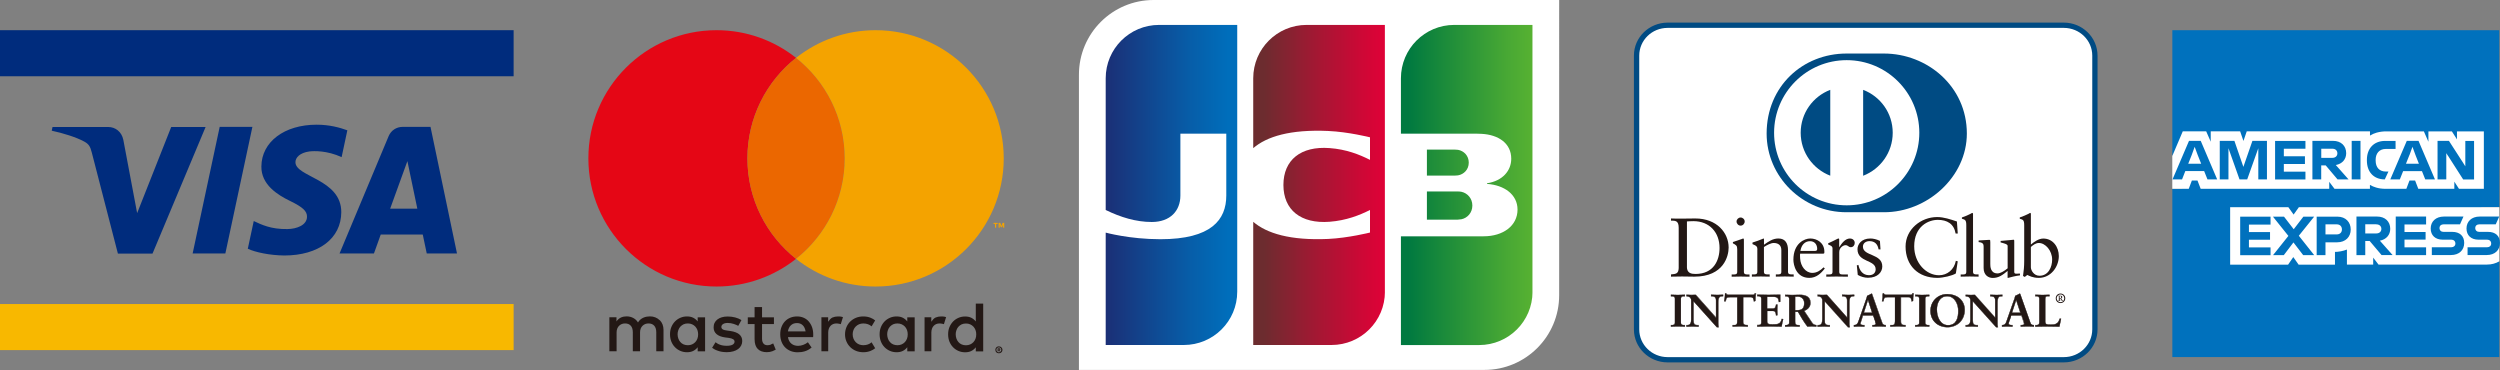 <?xml version="1.0" encoding="UTF-8"?>
<svg id="_レイヤー_2" data-name="レイヤー 2" xmlns="http://www.w3.org/2000/svg" xmlns:xlink="http://www.w3.org/1999/xlink" viewBox="0 0 445.51 65.93">
  <rect x="0" y="0" width="445.51" height="65.93" fill="#808080" stroke="none"/>
  <defs>
    <style>
      .cls-1 {
        fill: #fff;
      }

      .cls-2 {
        fill: url(#_名称未設定グラデーション_3-2);
      }

      .cls-3 {
        fill: #0071bd;
      }

      .cls-4 {
        fill: url(#_名称未設定グラデーション_4);
      }

      .cls-5 {
        fill: #f8b800;
      }

      .cls-6 {
        clip-path: url(#clippath-2);
      }

      .cls-7 {
        fill: #002c7d;
      }

      .cls-8 {
        clip-path: url(#clippath-1);
      }

      .cls-9 {
        clip-path: url(#clippath-4);
      }

      .cls-10 {
        fill: #f4a300;
      }

      .cls-11 {
        fill: #004b83;
      }

      .cls-12 {
        fill: url(#_名称未設定グラデーション_2);
      }

      .cls-13 {
        clip-path: url(#clippath);
      }

      .cls-14 {
        fill: none;
      }

      .cls-15 {
        fill: #eb6700;
      }

      .cls-16 {
        clip-path: url(#clippath-3);
      }

      .cls-17 {
        fill: url(#_名称未設定グラデーション_3);
      }

      .cls-18 {
        fill: url(#_名称未設定グラデーション_5);
      }

      .cls-19 {
        fill: #e50615;
      }

      .cls-20 {
        fill: #231815;
      }
    </style>
    <clipPath id="clippath">
      <path id="SVGID" class="cls-14" d="M254.28,34.12v5.02h5.51c.16,0,.5-.04,.65-.07,1.06-.22,1.94-1.16,1.94-2.44s-.88-2.22-1.94-2.45c-.15-.04-.49-.06-.65-.06h-5.51Z"/>
    </clipPath>
    <linearGradient id="_名称未設定グラデーション_3" data-name="名称未設定グラデーション 3" x1="-408.69" y1="2083.66" x2="-406.58" y2="2083.66" gradientTransform="translate(4807.36 -23200.5) scale(11.15)" gradientUnits="userSpaceOnUse">
      <stop offset="0" stop-color="#007940"/>
      <stop offset=".24" stop-color="#18893b"/>
      <stop offset=".75" stop-color="#48a834"/>
      <stop offset="1" stop-color="#5bb431"/>
    </linearGradient>
    <clipPath id="clippath-1">
      <path id="SVGID-2" data-name="SVGID" class="cls-14" d="M259.15,4.44c-5.25,0-9.5,4.26-9.5,9.51v9.87h13.45c.31,0,.69,.02,.92,.03,3.05,.16,5.29,1.72,5.29,4.43,0,2.13-1.53,3.96-4.32,4.38v.11c3.08,.21,5.44,1.9,5.44,4.58,0,2.89-2.58,4.76-6.04,4.76h-14.74v19.38h13.94c5.26,0,9.51-4.25,9.51-9.5V4.44h-13.94Z"/>
    </clipPath>
    <linearGradient id="_名称未設定グラデーション_2" data-name="名称未設定グラデーション 2" x1="-408.6" y1="2083.2" x2="-406.49" y2="2083.2" gradientTransform="translate(4798.64 -23159.74) scale(11.13)" gradientUnits="userSpaceOnUse">
      <stop offset="0" stop-color="#007940"/>
      <stop offset=".24" stop-color="#18893b"/>
      <stop offset=".75" stop-color="#48a834"/>
      <stop offset="1" stop-color="#5bb431"/>
      <stop offset="1" stop-color="#5bb431"/>
    </linearGradient>
    <clipPath id="clippath-2">
      <path id="SVGID-3" data-name="SVGID" class="cls-14" d="M254.28,26.66v4.63h5c.18,0,.45-.03,.55-.04,1.02-.18,1.91-1.02,1.91-2.27s-.89-2.1-1.91-2.28c-.1,0-.37-.04-.55-.04h-5Z"/>
    </clipPath>
    <linearGradient id="_名称未設定グラデーション_3-2" data-name="名称未設定グラデーション 3" x1="-408.69" y1="2083.36" x2="-406.58" y2="2083.36" gradientTransform="translate(4808.78 -23211.93) scale(11.16)" xlink:href="#_名称未設定グラデーション_3"/>
    <clipPath id="clippath-3">
      <path id="SVGID-4" data-name="SVGID" class="cls-14" d="M206.55,4.44c-5.26,0-9.51,4.26-9.51,9.51v23.47c2.66,1.3,5.41,2.14,8.21,2.14,3.3,0,5.1-2,5.1-4.71v-11.03h8.18v11.03c0,4.31-2.66,7.78-11.74,7.78-5.48,0-9.76-1.18-9.76-1.18v20.03h13.93c5.26,0,9.52-4.25,9.52-9.5V4.44h-13.94Z"/>
    </clipPath>
    <linearGradient id="_名称未設定グラデーション_4" data-name="名称未設定グラデーション 4" x1="-411.76" y1="2085.82" x2="-409.65" y2="2085.82" gradientTransform="translate(4852.04 -23547.61) scale(11.31)" gradientUnits="userSpaceOnUse">
      <stop offset="0" stop-color="#1f286f"/>
      <stop offset=".11" stop-color="#1a3178"/>
      <stop offset=".71" stop-color="#075da8"/>
      <stop offset="1" stop-color="#006ebb"/>
    </linearGradient>
    <clipPath id="clippath-4">
      <path id="SVGID-5" data-name="SVGID" class="cls-14" d="M232.84,4.44c-5.25,0-9.51,4.26-9.51,9.51v12.45c2.41-2.07,6.58-3.36,13.36-3.06,3.61,.16,7.45,1.13,7.45,1.13v4.02c-1.92-.97-4.23-1.88-7.2-2.1-5.13-.39-8.23,2.12-8.23,6.57s3.1,6.95,8.23,6.56c2.97-.23,5.3-1.15,7.2-2.1v4.02s-3.84,.97-7.45,1.14c-6.78,.3-10.95-.99-13.36-3.05v21.95h13.95c5.26,0,9.52-4.25,9.52-9.5V4.44h-13.95Z"/>
    </clipPath>
    <linearGradient id="_名称未設定グラデーション_5" data-name="名称未設定グラデーション 5" x1="-409.26" y1="2080.85" x2="-407.15" y2="2080.85" gradientTransform="translate(4718.82 -22824.78) scale(10.98)" gradientUnits="userSpaceOnUse">
      <stop offset="0" stop-color="#6c2c2f"/>
      <stop offset=".4" stop-color="#a21833"/>
      <stop offset=".8" stop-color="#d20636"/>
      <stop offset="1" stop-color="#e50038"/>
    </linearGradient>
  </defs>
  <g id="_レイヤー_1-2" data-name="レイヤー 1">
    <g>
      <g>
        <rect class="cls-5" y="54.18" width="91.53" height="8.21"/>
        <rect class="cls-7" y="5.38" width="91.53" height="8.21"/>
        <path class="cls-7" d="M36.64,22.63l-9.46,22.56h-6.17l-4.65-18c-.28-1.1-.52-1.51-1.38-1.98-1.4-.76-3.72-1.48-5.76-1.92l.14-.66h9.93c1.26,0,2.4,.84,2.69,2.3l2.46,13.05,6.07-15.35h6.14m24.17,15.2c.03-5.96-8.23-6.28-8.17-8.95,.01-.8,.79-1.66,2.47-1.89,.83-.1,3.14-.19,5.76,1.01l1.02-4.78c-1.41-.51-3.22-1-5.47-1-5.76,0-9.82,3.06-9.85,7.45-.04,3.25,2.89,5.06,5.11,6.14,2.27,1.1,3.03,1.82,3.02,2.8,0,1.51-1.82,2.19-3.49,2.21-2.94,.05-4.63-.79-6-1.43l-1.06,4.94c1.37,.63,3.88,1.17,6.5,1.2,6.13,0,10.14-3.03,10.16-7.72m15.23,7.36h5.39l-4.72-22.56h-4.97c-1.12,0-2.07,.65-2.49,1.65l-8.75,20.91h6.13l1.21-3.37h7.49l.71,3.37Zm-6.52-7.99l3.07-8.47,1.77,8.47h-4.84Zm-24.55-14.57l-4.82,22.56h-5.83l4.82-22.56h5.83Z"/>
      </g>
      <g>
        <path class="cls-1" d="M277.85,52.61c0,7.35-5.96,13.31-13.32,13.31h-72.26V13.31c0-7.36,5.96-13.31,13.31-13.31h72.27V52.61Z"/>
        <g class="cls-13">
          <rect class="cls-17" x="254.28" y="34.12" width="8.1" height="5.02"/>
        </g>
        <g class="cls-8">
          <rect class="cls-12" x="249.64" y="4.44" width="23.45" height="57.05"/>
        </g>
        <g class="cls-6">
          <rect class="cls-2" x="254.28" y="26.66" width="7.46" height="4.63"/>
        </g>
        <g class="cls-16">
          <rect class="cls-4" x="197.04" y="4.44" width="23.45" height="57.05"/>
        </g>
        <g class="cls-9">
          <rect class="cls-18" x="223.33" y="4.44" width="23.46" height="57.05"/>
        </g>
      </g>
      <g>
        <g>
          <path class="cls-20" d="M117.55,57.06c-.21-.21-.46-.38-.76-.5-.29-.12-.61-.18-.96-.18-.18,0-.37,.02-.57,.05-.2,.03-.39,.09-.58,.17-.19,.08-.37,.19-.54,.33-.17,.14-.32,.32-.45,.53-.2-.34-.48-.6-.83-.79-.35-.19-.75-.29-1.2-.29-.15,0-.31,.01-.47,.04-.16,.03-.32,.07-.48,.14-.16,.07-.31,.16-.46,.28-.14,.12-.28,.26-.39,.44v-.74h-1.27v6.06h1.29v-3.36c0-.26,.04-.49,.12-.69,.08-.2,.19-.37,.33-.5,.14-.13,.3-.24,.48-.31,.18-.07,.38-.1,.59-.1,.43,0,.77,.14,1.01,.41,.24,.27,.36,.67,.36,1.18v3.37h1.29v-3.36c0-.26,.04-.49,.12-.69,.08-.2,.19-.37,.33-.5,.14-.13,.3-.24,.48-.31,.18-.07,.38-.1,.59-.1,.43,0,.77,.14,1.01,.41,.24,.27,.36,.67,.36,1.18v3.37h1.29v-3.81c0-.35-.06-.68-.17-.97-.12-.3-.28-.55-.49-.76Z"/>
          <path class="cls-20" d="M124.33,57.28c-.21-.27-.47-.49-.78-.65-.31-.16-.69-.24-1.12-.24s-.82,.08-1.19,.24c-.37,.16-.69,.38-.96,.66-.27,.28-.49,.62-.65,1.01-.16,.39-.23,.82-.23,1.28s.08,.89,.23,1.28c.16,.39,.37,.73,.65,1.01,.27,.28,.59,.5,.96,.66,.37,.16,.76,.24,1.19,.24s.81-.08,1.12-.24c.31-.16,.57-.38,.78-.65v.73h1.32v-6.06h-1.32v.73Zm-.05,3.07c-.09,.24-.21,.44-.37,.61-.16,.17-.35,.31-.58,.41-.22,.1-.47,.15-.75,.15s-.54-.05-.77-.15c-.23-.1-.42-.24-.57-.42-.16-.18-.28-.38-.36-.62-.08-.24-.13-.49-.13-.75s.04-.52,.13-.75c.08-.24,.2-.44,.36-.62,.16-.17,.35-.31,.57-.42,.23-.1,.48-.15,.77-.15s.52,.05,.75,.15c.22,.1,.42,.24,.58,.41,.16,.17,.28,.38,.37,.61,.09,.24,.13,.49,.13,.77s-.04,.54-.13,.77Z"/>
          <path class="cls-20" d="M131.73,59.57c-.37-.29-.89-.48-1.55-.58l-.63-.09c-.14-.02-.27-.05-.39-.07-.12-.03-.23-.06-.32-.11-.09-.05-.16-.11-.21-.18-.05-.07-.08-.16-.08-.27,0-.22,.1-.39,.3-.52,.2-.13,.48-.2,.84-.2,.19,0,.38,.02,.56,.05,.18,.03,.36,.08,.52,.13,.16,.05,.31,.11,.45,.17,.13,.06,.25,.12,.34,.17l.57-1.03c-.32-.2-.69-.36-1.11-.47-.42-.11-.87-.17-1.35-.17-.39,0-.74,.05-1.04,.14-.31,.09-.57,.22-.79,.39-.22,.17-.38,.37-.5,.61-.12,.24-.17,.51-.17,.81,0,.49,.17,.88,.52,1.19,.35,.3,.86,.5,1.53,.59l.63,.08c.36,.05,.63,.13,.8,.24,.17,.11,.25,.25,.25,.43,0,.23-.12,.41-.35,.54-.23,.13-.58,.2-1.03,.2-.25,0-.47-.02-.67-.05-.2-.03-.38-.08-.54-.14-.16-.06-.31-.12-.44-.2-.13-.07-.25-.15-.36-.24l-.61,.99c.22,.16,.45,.3,.69,.4,.24,.1,.48,.18,.71,.24,.23,.06,.45,.09,.66,.11,.21,.02,.39,.03,.54,.03,.43,0,.82-.05,1.17-.15,.34-.1,.63-.23,.87-.41,.23-.17,.41-.38,.54-.63,.12-.24,.19-.51,.19-.8,0-.52-.19-.92-.56-1.21Z"/>
          <path class="cls-20" d="M144.11,57.27c-.25-.28-.55-.5-.9-.65-.35-.15-.74-.23-1.16-.23-.45,0-.86,.08-1.22,.23-.37,.15-.69,.37-.95,.65-.27,.28-.47,.62-.62,1.01-.15,.39-.22,.82-.22,1.3s.08,.92,.23,1.31c.15,.39,.36,.73,.64,1.01,.27,.28,.6,.49,.98,.65,.38,.15,.8,.23,1.25,.23s.9-.06,1.31-.19c.42-.13,.81-.35,1.18-.66l-.66-.94c-.25,.2-.53,.36-.84,.47-.31,.11-.61,.17-.91,.17-.22,0-.42-.03-.62-.09-.2-.06-.38-.15-.54-.28-.16-.12-.3-.28-.41-.48-.11-.19-.19-.43-.23-.7h4.48c0-.08,.01-.16,.02-.24,0-.08,0-.17,0-.25,0-.47-.07-.9-.21-1.29-.14-.39-.34-.73-.59-1.01Zm-3.7,1.79c.03-.22,.09-.42,.18-.6,.08-.18,.19-.34,.33-.47,.13-.13,.29-.24,.47-.31,.18-.07,.39-.11,.63-.11,.42,0,.77,.13,1.03,.39,.27,.26,.43,.63,.51,1.1h-3.14Z"/>
          <path class="cls-20" d="M161.68,57.28c-.21-.27-.47-.49-.78-.65-.31-.16-.69-.24-1.12-.24s-.82,.08-1.19,.24c-.37,.16-.69,.38-.96,.66-.27,.28-.49,.62-.65,1.01-.16,.39-.23,.82-.23,1.28s.08,.89,.23,1.28c.16,.39,.37,.73,.65,1.01,.27,.28,.59,.5,.96,.66,.37,.16,.76,.24,1.19,.24s.81-.08,1.12-.24c.31-.16,.57-.38,.78-.65v.73h1.32v-6.06h-1.32v.73Zm-.05,3.07c-.09,.24-.21,.44-.37,.61-.16,.17-.35,.31-.58,.41-.22,.1-.47,.15-.75,.15s-.54-.05-.77-.15c-.23-.1-.42-.24-.57-.42-.16-.18-.28-.38-.36-.62-.08-.24-.13-.49-.13-.75s.04-.52,.13-.75c.08-.24,.2-.44,.36-.62,.16-.17,.35-.31,.57-.42,.23-.1,.48-.15,.77-.15s.52,.05,.75,.15c.22,.1,.42,.24,.58,.41,.16,.17,.28,.38,.37,.61,.09,.24,.13,.49,.13,.77s-.04,.54-.13,.77Z"/>
          <path class="cls-20" d="M137.4,61.4c-.21,.08-.42,.12-.63,.12-.14,0-.26-.02-.38-.06-.12-.04-.22-.11-.3-.2-.09-.09-.16-.21-.21-.35-.05-.14-.08-.32-.08-.52v-2.64h2.12v-1.2h-2.12v-1.83h-1.33v1.83h-1.21v1.2h1.21v2.66c0,.81,.19,1.4,.57,1.78,.38,.38,.92,.57,1.6,.57,.38,0,.73-.06,1.03-.18,.2-.08,.39-.17,.57-.27l-.45-1.11c-.13,.07-.26,.13-.4,.18Z"/>
          <path class="cls-20" d="M149.34,56.39c-.37,0-.71,.07-1.01,.2-.3,.14-.55,.46-.75,.75v-.8h-1.2v6.06h1.21v-3.33c0-.26,.04-.49,.11-.69,.07-.2,.17-.37,.3-.51,.13-.14,.28-.24,.46-.32,.18-.07,.37-.11,.58-.11,.16,0,.33,.02,.52,.06,.09,.02,.18,.04,.27,.07l.39-1.26c-.11-.03-.21-.06-.32-.08-.16-.03-.34-.04-.55-.04Z"/>
          <path class="cls-20" d="M167.72,56.39c-.37,0-.71,.07-1.01,.2-.3,.14-.55,.46-.75,.75v-.8h-1.2v6.06h1.21v-3.33c0-.26,.04-.49,.11-.69,.07-.2,.17-.37,.3-.51,.13-.14,.28-.24,.46-.32,.18-.07,.37-.11,.58-.11,.16,0,.33,.02,.52,.06,.09,.02,.18,.04,.27,.07l.39-1.26c-.11-.03-.21-.06-.32-.08-.16-.03-.34-.04-.55-.04Z"/>
          <path class="cls-20" d="M173.89,54.09v3.2c-.21-.27-.47-.49-.78-.65-.31-.16-.69-.24-1.12-.24s-.82,.08-1.19,.24c-.37,.16-.69,.38-.96,.66-.27,.28-.49,.62-.65,1.01-.16,.39-.23,.82-.23,1.28s.08,.89,.23,1.28c.16,.39,.37,.73,.65,1.01,.27,.28,.59,.5,.96,.66,.37,.16,.76,.24,1.19,.24s.81-.08,1.12-.24c.31-.16,.57-.38,.78-.65v.73h1.32v-8.52h-1.32Zm-.05,6.27c-.09,.24-.21,.44-.37,.61-.16,.17-.35,.31-.58,.41-.22,.1-.47,.15-.75,.15s-.54-.05-.77-.15c-.23-.1-.42-.24-.57-.42-.16-.18-.28-.38-.36-.62-.08-.24-.13-.49-.13-.75s.04-.52,.13-.75c.08-.24,.2-.44,.36-.62,.16-.17,.35-.31,.57-.42,.23-.1,.48-.15,.77-.15s.52,.05,.75,.15c.22,.1,.42,.24,.58,.41,.16,.17,.28,.38,.37,.61,.09,.24,.13,.49,.13,.77s-.04,.54-.13,.77Z"/>
          <path class="cls-20" d="M152.5,58.18c.17-.17,.37-.3,.6-.4,.23-.09,.48-.14,.75-.14h0c.3,0,.57,.05,.83,.14,.25,.09,.46,.22,.64,.38l.64-1.06c-.24-.19-.51-.35-.81-.47-.4-.16-.83-.24-1.3-.24s-.9,.08-1.3,.24c-.4,.16-.74,.39-1.03,.67-.29,.28-.52,.62-.68,1.01-.16,.39-.25,.81-.25,1.27s.08,.88,.25,1.27c.16,.39,.39,.72,.68,1.01,.29,.28,.63,.51,1.03,.67,.4,.16,.83,.24,1.3,.24s.9-.08,1.3-.24c.3-.12,.57-.28,.81-.47l-.64-1.06c-.18,.16-.39,.29-.64,.38-.26,.09-.53,.14-.83,.14h0c-.27,0-.52-.05-.75-.14-.23-.09-.43-.23-.6-.4-.17-.17-.3-.38-.4-.61-.1-.24-.15-.5-.15-.79s.05-.55,.15-.79c.1-.24,.23-.44,.4-.61Z"/>
        </g>
        <path class="cls-20" d="M178,61.72c.09,0,.17,.02,.25,.05,.08,.03,.14,.08,.2,.13,.06,.06,.1,.12,.14,.2,.03,.07,.05,.15,.05,.24s-.02,.16-.05,.24c-.03,.08-.08,.14-.14,.2-.06,.06-.12,.1-.2,.13-.08,.03-.16,.05-.25,.05s-.17-.02-.25-.05c-.08-.03-.15-.08-.2-.13-.06-.06-.1-.12-.13-.2-.03-.08-.05-.16-.05-.24s.02-.17,.05-.24c.03-.07,.08-.14,.13-.2,.06-.06,.12-.1,.2-.13,.08-.03,.16-.05,.25-.05Zm0,1.07c.06,0,.12-.01,.17-.04,.05-.02,.1-.06,.14-.1,.04-.04,.07-.09,.09-.14,.02-.05,.03-.11,.03-.17s-.01-.12-.03-.17c-.02-.05-.05-.1-.09-.14-.04-.04-.09-.07-.14-.09-.05-.02-.11-.04-.17-.04s-.12,.01-.18,.04c-.05,.02-.1,.06-.14,.09-.04,.04-.07,.09-.09,.14-.02,.05-.03,.11-.03,.17s.01,.12,.03,.17c.02,.05,.05,.1,.09,.14,.04,.04,.09,.07,.14,.1,.05,.02,.11,.04,.18,.04Zm.04-.72c.08,0,.13,.02,.17,.05,.04,.03,.06,.08,.06,.13,0,.04-.01,.08-.04,.11-.03,.03-.07,.05-.12,.06l.17,.2h-.18l-.15-.19h-.02v.19h-.15v-.55h.27Zm-.12,.13v.1h.12s.04,0,.06-.01c.01,0,.02-.02,.02-.04,0-.02,0-.03-.02-.04-.01,0-.03-.01-.06-.01h-.12Z"/>
        <g>
          <path class="cls-19" d="M133.19,28.22c0-7.26,3.39-13.73,8.67-17.91-3.89-3.08-8.81-4.93-14.17-4.93-12.61,0-22.84,10.23-22.84,22.84s10.23,22.84,22.84,22.84c5.35,0,10.27-1.85,14.17-4.93-5.28-4.18-8.67-10.65-8.67-17.91Z"/>
          <path class="cls-15" d="M133.19,28.22c0,7.26,3.39,13.73,8.67,17.91,5.28-4.18,8.67-10.65,8.67-17.91s-3.39-13.73-8.67-17.91c-5.28,4.18-8.67,10.65-8.67,17.91Z"/>
          <path class="cls-10" d="M177.32,40.57v-.67h-.27v-.18h.74v.18h-.27v.67h-.2Zm1.43,0v-.59l-.19,.51h-.21l-.19-.51v.59h-.2v-.85h.29l.21,.55,.21-.55h.29v.85h-.2Z"/>
          <path class="cls-10" d="M156.03,5.38c-5.35,0-10.27,1.85-14.17,4.93,5.28,4.18,8.67,10.65,8.67,17.91s-3.39,13.73-8.67,17.91c3.89,3.08,8.81,4.93,14.17,4.93,12.61,0,22.84-10.23,22.84-22.84s-10.23-22.84-22.84-22.84Z"/>
        </g>
      </g>
      <g>
        <path class="cls-3" d="M442.17,41.78v-4.85h3.21V5.38h-58.26V27.77l2.36-2.55-.61,8.43h-1.75v29.98h58.26v-17.05c-.09,.05-3.11,.07-3.21,.12v-4.93Z"/>
        <path class="cls-1" d="M445.39,46.58v-9.66h-35.72l-.94,1.32-.94-1.32h-10.37v10.24h10.33l.92-1.35,.95,1.35h6.48v-2.26h-.2c.86,0,1.64-.16,2.33-.43v2.68h4.68v-1.24l.95,1.24h19.3c.85,0,1.6-.21,2.22-.58m-7.17-12.92h4.42v-10.24h-4.79v1.43l-.91-1.43h-4.18v1.85l-.81-1.85h-6.73c-.29,0-.58,.02-.87,.06-.28,.04-.56,.1-.82,.17-.2,.06-.4,.13-.59,.21-.2,.09-.4,.19-.59,.31v-.76h-21.96l-.59,1.72-.59-1.72h-5.24v1.85l-.81-1.85h-4.17l-1.87,4.4v5.85h2.93l.56-1.48h1l.57,1.48h22.91v-1.25l.94,1.25h6.31v-.7c.17,.1,.36,.2,.54,.27,.18,.08,.37,.14,.56,.2,.26,.08,.52,.13,.78,.17,.3,.04,.6,.06,.88,.06h3.73l.56-1.48h1l.57,1.48h6.42v-1.28l.83,1.28Z"/>
        <path class="cls-3" d="M404.62,40v-1.39h-5.41v6.87h5.41v-1.39h-3.85v-1.37h3.76v-1.36h-3.76v-1.34h3.85Zm5.81,5.47h1.97l-2.74-3.46,2.73-3.4h-1.92l-1.72,2.24-1.73-2.24h-1.97l2.75,3.43-2.74,3.43h1.92l1.72-2.27,1.74,2.27Zm2.41-6.87v6.87h1.57v-2.29h2.09c1.49,0,2.41-.97,2.41-2.28s-.9-2.29-2.35-2.29h-3.72Zm4.5,2.29c0,.49-.32,.88-.92,.88h-2.01v-1.79h2.01c.6,0,.92,.4,.92,.9m4.16,2.07h.79l2.11,2.5h1.97l-2.27-2.56c1.16-.22,1.85-1.04,1.85-2.11,0-1.3-.9-2.19-2.35-2.19h-3.67v6.87h1.57v-2.5Zm1.96-2.97c.6,0,.91,.36,.91,.81s-.32,.81-.91,.81h-1.96v-1.63h1.96Zm8.88,0v-1.39h-5.41v6.87h5.41v-1.39h-3.85v-1.37h3.76v-1.36h-3.76v-1.34h3.85Zm4.52,4.08h-3.5v1.39h3.41c1.48,0,2.36-.9,2.36-2.16s-.82-1.97-2.13-1.97h-1.56c-.42,0-.71-.26-.71-.68s.29-.66,.71-.66h2.94l.62-1.39h-3.47c-1.48,0-2.37,.9-2.37,2.13s.83,1.99,2.13,1.99h1.56c.41,0,.71,.27,.71,.69,0,.4-.3,.66-.71,.66m6.38,0h-3.5v1.39h3.41c1.48,0,2.36-.9,2.36-2.16s-.81-1.97-2.13-1.97h-1.56c-.41,0-.71-.26-.71-.68s.29-.66,.71-.66h2.94l.62-1.39h-3.47c-1.48,0-2.36,.9-2.36,2.13s.83,1.99,2.13,1.99h1.56c.41,0,.71,.27,.71,.69,0,.4-.29,.66-.71,.66"/>
        <path class="cls-3" d="M393.38,31.97h1.73l-2.93-6.87h-2.09l-2.94,6.87h1.7l.58-1.48h3.36l.59,1.48Zm-2.8-4.37l.52-1.44,.53,1.44,.63,1.58h-2.31l.63-1.58Zm8.52,4.37h1.36l1.98-5.56v5.56h1.54v-6.87h-2.59l-1.61,4.64-1.6-4.64h-2.61v6.87h1.55v-5.56l1.97,5.56Zm11.74-5.47v-1.39h-5.41v6.87h5.41v-1.39h-3.85v-1.37h3.76v-1.37h-3.76v-1.34h3.85Zm2.82,2.97h.79l2.11,2.5h1.96l-2.27-2.56c1.17-.22,1.85-1.04,1.85-2.11,0-1.3-.9-2.2-2.35-2.2h-3.67v6.87h1.57v-2.5Zm1.96-2.97c.6,0,.91,.36,.91,.82s-.32,.81-.91,.81h-1.96v-1.63h1.96Zm3.46,5.47h1.57v-6.87h-1.57v6.87Zm5.84,0h.06l.65-1.4h-.45c-1.16,0-1.83-.72-1.83-1.97v-.12c0-1.11,.62-1.94,1.82-1.94h1.73v-1.43h-1.86c-2.08,0-3.25,1.42-3.25,3.36v.14c0,1.99,1.17,3.34,3.15,3.36m7.25,0h1.73l-2.93-6.87h-2.09l-2.94,6.87h1.7l.59-1.48h3.35l.59,1.48Zm-2.8-4.37l.52-1.44,.53,1.44,.62,1.58h-2.31l.63-1.58Zm6.87,.18l2.69,4.2h1.94v-6.87h-1.56v4.53l-.42-.67-2.5-3.87h-2.03v6.87h1.56v-4.68l.31,.49Z"/>
      </g>
      <g>
        <path class="cls-1" d="M373.33,58.7c0,2.99-2.48,5.41-5.55,5.41h-70.6c-3.05,0-5.53-2.42-5.53-5.41V9.91c0-2.99,2.48-5.41,5.53-5.41h70.6c3.06,0,5.55,2.42,5.55,5.41V58.7Z"/>
        <path class="cls-11" d="M292.12,9.91V58.7c0,2.73,2.26,4.94,5.06,4.94h70.6c2.81,0,5.06-2.21,5.07-4.94V9.91c0-2.72-2.26-4.94-5.07-4.94h-70.6c-2.81,0-5.06,2.21-5.06,4.94m5.06,54.67c-3.31,0-6.01-2.62-6.01-5.88V9.91c0-3.26,2.7-5.87,6.01-5.88h70.6c3.31,0,6,2.62,6.01,5.88V58.7c0,3.26-2.7,5.88-6.01,5.88h-70.6Z"/>
        <path class="cls-11" d="M335.72,37.82c7.72,.03,14.78-6.3,14.78-14.02,0-8.43-7.07-14.26-14.78-14.26h-6.65c-7.81,0-14.25,5.83-14.25,14.26,0,7.72,6.44,14.05,14.25,14.02h6.65Z"/>
        <path class="cls-1" d="M332.02,31.32v-15.31c3.09,1.18,5.27,4.15,5.27,7.65s-2.19,6.47-5.27,7.66m-11.13-7.66c0-3.51,2.19-6.47,5.27-7.65v15.3c-3.08-1.19-5.27-4.16-5.27-7.65m8.2-12.94c-7.15,0-12.93,5.79-12.94,12.94,0,7.14,5.8,12.93,12.94,12.93s12.94-5.79,12.94-12.93-5.79-12.94-12.94-12.94"/>
        <path class="cls-20" d="M300.61,47.54c0,1.16,.81,1.28,1.54,1.28,3.22,0,4.28-2.42,4.28-4.63,0-2.78-1.79-4.78-4.66-4.78-.61,0-.88,.04-1.15,.05v8.08Zm-1.46-6.96c0-1.34-.7-1.25-1.37-1.26v-.39c.59,.03,1.17,.03,1.76,.03s1.47-.03,2.57-.03c3.85,0,5.94,2.57,5.94,5.19,0,1.48-.85,5.18-6.12,5.18-.76,0-1.46-.03-2.17-.03-.66,0-1.31,.02-1.98,.03v-.4c.9-.08,1.32-.12,1.37-1.12v-7.21Z"/>
        <path class="cls-20" d="M310.18,40.21c-.39,0-.72-.35-.72-.74,0-.37,.34-.71,.72-.71s.73,.31,.73,.71-.33,.74-.73,.74m-1.59,8.7h.28c.41,0,.71,0,.71-.48v-4.03c0-.65-.22-.74-.77-1.04v-.23c.7-.22,1.52-.5,1.59-.54,.1-.06,.2-.08,.26-.08,.08,0,.11,.09,.11,.21v5.71c0,.48,.33,.48,.74,.48h.26v.4c-.5,0-1.03-.03-1.56-.03s-1.07,.02-1.62,.03v-.4Z"/>
        <path class="cls-20" d="M313.18,44.48c0-.54-.17-.69-.88-.98v-.28c.64-.2,1.26-.41,1.97-.72,.05,0,.08,.03,.08,.15v.96c.85-.6,1.58-1.11,2.57-1.11,1.27,0,1.71,.92,1.71,2.08v3.84c0,.48,.33,.48,.74,.48h.27v.4c-.53,0-1.04-.03-1.57-.03s-1.08,.02-1.61,.03v-.4h.26c.42,0,.72,0,.72-.48v-3.85c0-.85-.52-1.27-1.37-1.27-.48,0-1.23,.39-1.73,.72v4.4c0,.48,.33,.48,.75,.48h.27v.4c-.52,0-1.04-.03-1.58-.03s-1.06,.02-1.59,.03v-.4h.26c.41,0,.71,0,.71-.48v-3.95Z"/>
        <path class="cls-20" d="M323.42,44.72c.37,0,.41-.2,.41-.37,0-.76-.45-1.37-1.28-1.37-.91,0-1.54,.67-1.71,1.74h2.59Zm-2.63,.47c-.03,.13-.03,.36,0,.86,.08,1.41,.99,2.58,2.18,2.58,.82,0,1.46-.46,2-.99l.22,.2c-.69,.9-1.54,1.68-2.76,1.68-2.35,0-2.84-2.29-2.84-3.24,0-2.91,1.97-3.78,3-3.78,1.21,0,2.51,.76,2.52,2.34,0,.09,0,.18-.01,.27l-.14,.09h-4.17Z"/>
        <path class="cls-20" d="M325.45,48.91h.41c.4,0,.7,0,.7-.48v-4.18c0-.46-.55-.55-.77-.68v-.22c1.09-.46,1.69-.85,1.82-.85,.09,0,.14,.04,.14,.2v1.33h.03c.37-.58,1-1.53,1.9-1.53,.38,0,.84,.26,.84,.79,0,.4-.27,.76-.69,.76-.46,0-.46-.36-.98-.36-.25,0-1.09,.34-1.09,1.24v3.5c0,.48,.3,.48,.71,.48h.83v.4c-.81-.02-1.44-.03-2.07-.03s-1.24,.02-1.78,.03v-.4Z"/>
        <path class="cls-20" d="M331.18,47.23c.19,.97,.78,1.81,1.88,1.81,.87,0,1.19-.53,1.19-1.05,0-1.75-3.24-1.19-3.24-3.58,0-.84,.66-1.91,2.3-1.91,.47,0,1.11,.13,1.7,.43l.1,1.51h-.34c-.16-.93-.68-1.47-1.63-1.47-.6,0-1.16,.34-1.16,.98,0,1.74,3.45,1.2,3.45,3.53,0,.98-.79,2.02-2.56,2.02-.59,0-1.29-.2-1.81-.51l-.17-1.7,.28-.08Z"/>
        <path class="cls-20" d="M348.87,41.62h-.37c-.29-1.74-1.52-2.44-3.18-2.44s-4.2,1.14-4.2,4.71c0,3,2.15,5.16,4.42,5.16,1.48,0,2.7-1.01,3-2.57l.34,.09-.34,2.16c-.62,.4-2.3,.79-3.28,.79-3.48,0-5.68-2.24-5.68-5.59,0-3.05,2.72-5.25,5.63-5.25,1.2,0,2.37,.41,3.52,.79l.15,2.14Z"/>
        <path class="cls-20" d="M349.4,48.91h.29c.41,0,.71,0,.71-.48v-8.28c0-.97-.22-1-.78-1.17v-.23c.59-.2,1.22-.47,1.52-.64,.16-.1,.29-.17,.33-.17,.09,0,.13,.09,.13,.21v10.27c0,.48,.33,.48,.73,.48h.26v.4c-.5,0-1.03-.03-1.57-.03s-1.06,.02-1.62,.03v-.4Z"/>
        <path class="cls-20" d="M358.95,48.48c0,.27,.17,.29,.42,.29,.18,0,.4-.02,.6-.02v.32c-.64,.06-1.87,.37-2.15,.46l-.06-.04v-1.21c-.89,.73-1.58,1.25-2.64,1.25-.8,0-1.63-.52-1.63-1.76v-3.81c0-.39-.06-.75-.89-.82v-.29c.54-.02,1.73-.11,1.91-.11,.17,0,.17,.11,.17,.43v3.83c0,.45,0,1.72,1.29,1.72,.5,0,1.17-.39,1.8-.91v-4c0-.31-.73-.47-1.25-.61v-.27c1.33-.09,2.16-.21,2.31-.21,.12,0,.12,.11,.12,.27v5.48Z"/>
        <path class="cls-20" d="M361.91,47.63c0,.55,.54,1.51,1.53,1.51,1.6,0,2.26-1.56,2.26-2.88,0-1.61-1.21-2.96-2.37-2.96-.55,0-1.01,.36-1.42,.71v3.61Zm0-4.05c.59-.5,1.41-1.07,2.21-1.07,1.73,0,2.77,1.51,2.77,3.12,0,1.94-1.44,3.89-3.56,3.89-1.1,0-1.68-.36-2.06-.52l-.45,.35-.31-.17c.13-.87,.21-1.73,.21-2.65v-6.38c0-.97-.22-1-.79-1.17v-.23c.59-.2,1.22-.47,1.54-.64,.15-.1,.28-.17,.33-.17,.08,0,.11,.09,.11,.22v5.42Z"/>
        <path class="cls-20" d="M297.78,57.94h.12c.29,0,.59-.04,.59-.46v-4.23c0-.42-.3-.47-.59-.47h-.12v-.24c.31,0,.8,.03,1.21,.03s.87-.03,1.26-.03v.24h-.13c-.28,0-.58,.04-.58,.47v4.23c0,.43,.31,.46,.58,.46h.13v.25c-.4,0-.88-.03-1.29-.03-.39,0-.87,.03-1.18,.03v-.25Z"/>
        <path class="cls-20" d="M300.21,58.15v-.17h-.08c-.28,0-.64-.05-.64-.5v-4.23c0-.45,.35-.5,.64-.5h.08v-.17c-.37,0-.84,.03-1.22,.03s-.87-.03-1.17-.03v.17h.06c.3,0,.64,.05,.64,.5v4.23c0,.45-.34,.5-.64,.5h-.06v.17c.3,0,.77-.03,1.14-.03,.41,0,.87,.03,1.25,.03m.04,.08c-.41,0-.88-.04-1.29-.04-.39,0-.87,.04-1.18,.04h-.04v-.32h.14c.3,0,.57-.03,.57-.43v-4.23c0-.4-.27-.42-.57-.43h-.14v-.32h.04c.31,0,.8,.04,1.2,.04s.87-.04,1.27-.04h.03v.32h-.16c-.29,0-.56,.03-.56,.43v4.23c0,.4,.27,.43,.56,.43h.16v.32h-.03Z"/>
        <path class="cls-20" d="M305.79,56.59h.02v-3.05c0-.67-.45-.76-.7-.76h-.18v-.24c.39,0,.75,.03,1.13,.03,.33,0,.67-.03,1-.03v.24h-.13c-.33,0-.73,.07-.73,1.03v3.69c0,.27,.02,.57,.06,.81h-.31l-4.16-4.64v3.34c0,.7,.13,.94,.76,.94h.13v.25c-.35,0-.69-.04-1.04-.04s-.74,.04-1.11,.04v-.25h.12c.56,0,.73-.38,.73-1.03v-3.41c0-.45-.38-.72-.75-.72h-.1v-.24c.32,0,.62,.03,.93,.03,.24,0,.48-.03,.73-.03l3.59,4.05Z"/>
        <path class="cls-20" d="M305.78,56.58h0s0,0,0,0Zm.01,.01l.03-.02-.03,.02Zm.17,1.68h.27c-.04-.25-.04-.52-.04-.78v-3.69c0-.97,.41-1.06,.75-1.06h.08v-.17c-.31,0-.63,.03-.96,.03-.37,0-.72-.03-1.09-.03v.17h.15c.24,0,.72,.11,.72,.8v3.06l-.02,.02-.03,.02-3.59-4.07c-.24,0-.47,.03-.73,.03-.3,0-.59-.03-.89-.03v.17h.07c.39,0,.78,.29,.78,.76v3.41c0,.65-.18,1.06-.77,1.06h-.07v.17c.35,0,.71-.03,1.07-.03,.33,0,.67,.03,1,.03v-.17h-.09c-.64,0-.8-.27-.8-.98v-3.42l4.2,4.7Zm.31,.06h-.33s-4.11-4.58-4.11-4.58v3.25c.02,.7,.11,.9,.73,.91h.17v.32h-.04c-.35,0-.69-.04-1.04-.04-.37,0-.74,.04-1.11,.04h-.02v-.32h.14c.54,0,.69-.35,.7-1v-3.41c0-.43-.36-.69-.71-.69h-.13v-.32h.02c.33,0,.63,.04,.93,.04,.24,0,.48-.04,.76-.01l3.55,4v-2.98c0-.65-.44-.72-.66-.73h-.22v-.32h.03c.38,0,.75,.04,1.12,.04,.34,0,.67-.04,1-.04h.04v.32h-.16c-.33,0-.67,.04-.68,.99v3.69c0,.27,0,.56,.05,.81v.04s-.04,0-.04,0Z"/>
        <path class="cls-20" d="M308.27,52.95c-.61,0-.63,.14-.76,.73h-.24c.03-.23,.07-.45,.09-.68,.03-.23,.05-.45,.05-.7h.19c.07,.26,.27,.25,.5,.25h4.16c.21,0,.42,0,.44-.26l.19,.04c-.03,.22-.07,.43-.08,.65,0,.22,0,.44,0,.65l-.26,.09c-.01-.3-.05-.77-.6-.77h-1.33v4.3c0,.62,.29,.69,.68,.69h.15v.25c-.31,0-.89-.04-1.32-.04-.49,0-1.05,.04-1.36,.04v-.25h.15c.44,0,.67-.04,.67-.68v-4.31h-1.33Z"/>
        <path class="cls-20" d="M311.46,58.23c-.32,0-.89-.04-1.33-.04-.48,0-1.04,.04-1.36,.04h-.02v-.32h.18c.44,0,.63-.01,.64-.65v-4.28h-1.29v-.07h1.36v4.36c0,.65-.26,.71-.7,.71h-.12v.17c.33,0,.86-.03,1.33-.03,.43,0,.97,.03,1.29,.03v-.17h-.12c-.39,0-.71-.09-.71-.72v-4.35h1.36c.55,0,.63,.46,.63,.77l.18-.07c0-.21,0-.43,0-.63,.03-.21,.06-.41,.08-.62l-.12-.02c-.04,.24-.26,.25-.46,.25h-4.23c-.17,0-.38,0-.46-.23h-.13c0,.22-.01,.43-.05,.65-.02,.22-.05,.43-.08,.65h.17c.11-.57,.17-.75,.78-.74v.07c-.6,.01-.59,.11-.72,.7v.03h-.32v-.04c.04-.23,.08-.45,.11-.69,.03-.22,.04-.44,.04-.69v-.03h.27v.02c.06,.21,.21,.21,.4,.21h4.23c.23,0,.39,0,.4-.22v-.04h.04s.23,.04,.23,.04v.04c-.04,.22-.07,.44-.09,.65-.02,.21-.02,.43-.02,.65v.02h-.02s-.3,.12-.3,.12v-.05c-.02-.3-.05-.74-.57-.74h-1.28v4.27c0,.6,.24,.65,.63,.66h.19v.32h-.04Z"/>
        <path class="cls-20" d="M313.16,57.94h.11c.28,0,.6-.04,.6-.46v-4.23c0-.42-.32-.47-.6-.47h-.11v-.24c.49,0,1.33,.03,2.01,.03s1.52-.03,2.07-.03c-.01,.34,0,.88,.02,1.23l-.25,.06c-.03-.53-.13-.94-.97-.94h-1.13v2.12h.96c.48,0,.59-.28,.64-.71h.24c-.01,.32-.02,.63-.02,.95s0,.62,.02,.92l-.24,.05c-.05-.49-.07-.8-.63-.8h-.96v1.88c0,.53,.46,.53,.98,.53,.97,0,1.4-.08,1.64-.99l.23,.06c-.1,.43-.21,.85-.28,1.29-.51,0-1.44-.03-2.17-.03s-1.7,.03-2.16,.03v-.25Z"/>
        <path class="cls-20" d="M317.46,58.15c.08-.41,.17-.81,.26-1.23l-.16-.03c-.23,.9-.7,.98-1.66,.97-.51,0-1.02,0-1.02-.56v-1.91h1.01c.56-.01,.62,.32,.65,.79l.18-.04c-.02-.3-.02-.6-.02-.9s0-.61,.02-.91h-.18c-.04,.42-.17,.72-.66,.71h-1.01v-2.2h1.18c.83,0,.97,.44,1.01,.93l.17-.04c-.01-.24-.03-.53-.03-.8,0-.13,0-.26,0-.38-.54,0-1.37,.03-2.03,.03s-1.48-.03-1.98-.03v.17h.08c.28,0,.63,.05,.63,.5v4.23c0,.45-.35,.5-.63,.5h-.08v.17c.47,0,1.4-.03,2.12-.03s1.61,.03,2.14,.03m.03,.08c-.5,0-1.44-.04-2.17-.04s-1.7,.04-2.16,.04h-.03v-.32h.15c.3,0,.57-.03,.57-.43v-4.23c0-.4-.27-.42-.57-.43h-.15v-.32h.03c.49,0,1.34,.04,2.01,.04s1.53-.04,2.08-.04h.04v.05c-.02,.11-.02,.26-.02,.41,0,.28,0,.59,.02,.83v.02h-.02s-.28,.09-.28,.09v-.05c-.06-.52-.12-.9-.94-.9h-1.11v2.04h.94c.46,0,.54-.25,.6-.68v-.03h.31v.03c-.02,.32-.03,.63-.03,.95,0,.3,.01,.62,.03,.92v.03h-.03s-.28,.06-.28,.06v-.04c-.06-.49-.06-.77-.59-.77h-.94v1.85c0,.49,.43,.49,.95,.49,.97,0,1.37-.05,1.61-.95v-.03h.04l.26,.07-.02,.03c-.09,.43-.2,.85-.27,1.29v.03h-.03Z"/>
        <path class="cls-20" d="M319.9,55.28h.39c.8,0,1.24-.3,1.24-1.26,0-.71-.46-1.18-1.19-1.18-.24,0-.34,.02-.45,.03v2.41Zm-1.04-1.88c0-.59-.32-.61-.57-.61h-.15v-.24c.25,0,.76,.03,1.25,.03s.87-.03,1.31-.03c1.01,0,1.91,.27,1.91,1.42,0,.73-.47,1.17-1.12,1.43l1.38,2.06c.22,.34,.39,.44,.79,.48v.25c-.27,0-.53-.04-.8-.04-.26,0-.51,.04-.76,.04-.63-.82-1.15-1.69-1.68-2.62h-.53v1.72c0,.64,.29,.65,.66,.65h.14v.25c-.46,0-.93-.04-1.39-.04-.39,0-.77,.04-1.17,.04v-.25h.15c.29,0,.57-.13,.57-.43v-4.12Z"/>
        <path class="cls-20" d="M320.29,55.25c.79,0,1.2-.28,1.2-1.23,0-.7-.45-1.15-1.15-1.15-.21,0-.31,.02-.41,.03v2.35h.35Zm-.4,.06h-.03v-2.47h.03c.11-.01,.22-.04,.45-.04,.74,0,1.23,.48,1.23,1.22,0,.97-.46,1.29-1.28,1.29h-.4Zm0,.22h.56l.02,.02c.52,.92,1.05,1.81,1.64,2.6,.25,0,.51-.03,.77-.03s.5,.03,.76,.03v-.18c-.38-.04-.56-.16-.78-.5l-1.41-2.1,.04-.02c.63-.25,1.11-.68,1.11-1.4,0-1.12-.88-1.38-1.89-1.39-.44,0-.83,.03-1.31,.03s-.96-.03-1.21-.03v.17h.11c.24,0,.61,.04,.61,.65v4.12c0,.33-.31,.47-.61,.47h-.11v.17c.38,0,.75-.03,1.13-.03,.46,0,.92,.03,1.36,.03v-.17h-.11c-.38,0-.71-.04-.71-.69v-1.76h.03Zm3.77,2.7c-.27,0-.52-.04-.79-.04s-.5,.04-.8,.03c-.62-.82-1.15-1.69-1.67-2.62h-.47v1.69c0,.62,.24,.61,.63,.62h.18v.32h-.04c-.46,0-.93-.04-1.39-.04-.38,0-.76,.04-1.17,.04h-.03v-.32h.19c.28,0,.52-.14,.53-.4v-4.12c-.01-.57-.29-.57-.53-.57h-.19v-.32h.03c.25,0,.77,.04,1.26,.04s.86-.04,1.31-.04c1.02,.01,1.96,.29,1.96,1.46,0,.73-.48,1.19-1.11,1.44l1.36,2.04c.23,.33,.36,.42,.76,.47h.03v.32h-.03Z"/>
        <path class="cls-20" d="M329.16,56.59h.01v-3.05c0-.67-.46-.76-.7-.76h-.18v-.24c.38,0,.74,.03,1.13,.03,.34,0,.66-.03,1-.03v.24h-.12c-.34,0-.73,.07-.73,1.03v3.69c0,.27,0,.57,.06,.81h-.31l-4.17-4.64v3.34c0,.7,.15,.94,.76,.94h.14v.25c-.35,0-.7-.04-1.05-.04s-.73,.04-1.1,.04v-.25h.11c.56,0,.73-.38,.73-1.03v-3.41c0-.45-.36-.72-.73-.72h-.1v-.24c.3,0,.62,.03,.93,.03,.24,0,.48-.03,.72-.03l3.61,4.05Z"/>
        <path class="cls-20" d="M329.13,56.58h0s0,0,0,0Zm.03,.01l.02-.02-.02,.02Zm.15,1.68h.26c-.02-.25-.03-.52-.03-.78v-3.69c0-.97,.41-1.06,.75-1.06h.08v-.17c-.32,0-.63,.03-.96,.03-.37,0-.73-.03-1.1-.03v.17h.15c.25,0,.73,.11,.73,.8v3.06s-.02,.02-.02,.02l-.02,.02-3.61-4.07c-.24,0-.47,.03-.72,.03-.3,0-.6-.03-.9-.03v.17h.07c.38,0,.77,.29,.77,.76v3.41c0,.65-.18,1.06-.77,1.06h-.07v.17c.35,0,.71-.03,1.06-.03s.68,.03,1.01,.03v-.17h-.1c-.63,0-.8-.27-.8-.98v-3.42l4.2,4.7Zm.31,.06h-.33s-4.1-4.58-4.1-4.58v3.25c0,.7,.11,.9,.72,.91h.18v.32h-.04c-.35,0-.7-.04-1.05-.04s-.73,.04-1.1,.04h-.03v-.32h.14c.55,0,.69-.35,.7-1v-3.41c0-.43-.35-.69-.7-.69h-.14v-.32h.03c.31,0,.63,.04,.93,.04,.24,0,.47-.04,.75-.02l3.55,4.01v-2.98c0-.65-.44-.72-.66-.73h-.22v-.32h.04c.37,0,.75,.04,1.12,.04,.34,0,.66-.04,1-.04h.04v.32h-.16c-.33,0-.68,.04-.69,.99v3.69c0,.27,.01,.56,.06,.81v.04s-.03,0-.03,0Z"/>
        <path class="cls-20" d="M332.9,53.45h-.02l-.75,2.29h1.5l-.74-2.29Zm-1.18,3.58c-.08,.28-.18,.49-.18,.63,0,.25,.34,.28,.59,.28h.1v.25c-.32-.02-.66-.03-.98-.03-.3,0-.57,.02-.88,.03v-.25h.05c.32,0,.59-.19,.7-.53l1.3-3.71c.11-.3,.25-.69,.31-1,.26-.09,.59-.25,.72-.35,.04,0,.05-.02,.07-.02,.02,0,.04,0,.06,.03,.02,.07,.04,.13,.07,.2l1.49,4.23c.1,.28,.2,.58,.3,.83,.1,.23,.26,.32,.54,.32h.04v.25c-.37-.02-.73-.03-1.12-.03s-.79,.02-1.21,.03v-.25h.09c.18,0,.5-.03,.5-.23,0-.1-.07-.33-.15-.59l-.32-.92h-1.84l-.25,.84Z"/>
        <path class="cls-20" d="M332.86,53.45h0Zm-.68,2.25h1.41l-.71-2.17-.7,2.17Zm-.09,.07l.77-2.36h.04v.03h-.02s.02,0,.02,0v-.03h.02l.77,2.36h-1.6Zm1.65,2.38c.4-.02,.79-.03,1.17-.03s.73,.01,1.08,.03v-.17h0c-.28,0-.47-.1-.56-.35-.11-.24-.21-.55-.3-.83l-1.5-4.23c-.02-.06-.04-.14-.07-.2h-.02s-.02,0-.05,0c-.16,.1-.49,.26-.72,.33-.05,.31-.19,.7-.3,1l-1.29,3.72c-.13,.35-.41,.55-.74,.55h-.01v.17c.28-.02,.55-.03,.84-.03,.31,0,.64,.01,.95,.03v-.17h-.06c-.26,0-.63-.03-.64-.32,0-.15,.1-.37,.18-.64h.04s-.04,0-.04,0l.27-.87h1.9l.32,.96c.09,.26,.17,.48,.17,.6-.02,.25-.36,.26-.54,.27h-.05v.17Zm2.29,.08c-.37-.02-.74-.04-1.12-.04s-.79,.02-1.21,.04h-.03v-.32h.12c.18,0,.46-.04,.46-.2,0-.09-.07-.31-.15-.57l-.31-.91h-1.78l-.25,.82c-.08,.27-.19,.49-.18,.61,0,.2,.31,.25,.57,.25h.13v.32h-.04c-.32-.02-.66-.04-.98-.04-.29,0-.57,.02-.87,.04h-.04v-.32h.09c.3,0,.55-.18,.68-.5l1.29-3.71c.11-.3,.25-.7,.33-1.02,.24-.09,.57-.25,.72-.35,.02-.02,.05-.03,.08-.03,.02,0,.06,.01,.08,.05,.03,.07,.06,.13,.08,.21l1.49,4.22c.1,.28,.2,.58,.29,.82,.11,.22,.24,.3,.51,.3h.09v.32h-.04Z"/>
        <path class="cls-20" d="M336.38,52.95c-.6,0-.62,.14-.75,.73h-.24c.03-.23,.08-.45,.09-.68,.02-.23,.05-.45,.05-.7h.19c.06,.26,.26,.25,.48,.25h4.18c.22,0,.42,0,.44-.26l.19,.04c-.03,.22-.06,.43-.09,.65-.02,.22-.02,.44-.02,.65l-.24,.09c-.02-.3-.06-.77-.6-.77h-1.33v4.3c0,.62,.3,.69,.68,.69h.15v.25c-.31,0-.88-.04-1.32-.04-.48,0-1.04,.04-1.37,.04v-.25h.16c.45,0,.67-.04,.67-.68v-4.31h-1.33Z"/>
        <path class="cls-20" d="M339.57,58.23c-.32,0-.88-.04-1.33-.04-.48,0-1.04,.04-1.36,.04h-.03v-.32h.19c.45,0,.63-.01,.64-.65v-4.28h-1.3v-.07h1.37v4.36c0,.65-.26,.71-.71,.71h-.12v.17c.31,0,.86-.03,1.33-.03,.44,0,.97,.03,1.28,.03v-.17h-.11c-.39,0-.71-.09-.71-.72v-4.35h1.36c.54,0,.62,.46,.63,.77l.18-.07c0-.21,0-.43,.01-.63,.02-.2,.05-.41,.09-.62l-.12-.02c-.04,.24-.28,.25-.47,.25h-4.21c-.2,0-.41,0-.49-.23h-.12c0,.22-.02,.43-.07,.65-.01,.22-.04,.43-.08,.65h.18c.1-.57,.17-.75,.77-.74v.07c-.59,.01-.58,.11-.71,.7v.03h-.32l.02-.04c.03-.23,.06-.45,.09-.69,.03-.22,.04-.44,.04-.69v-.03h.26v.02c.07,.21,.21,.21,.43,.21h4.21c.22,0,.39,0,.39-.22v-.04h.05s.23,.04,.23,.04v.04c-.04,.22-.08,.44-.09,.65-.02,.21-.02,.43-.02,.65v.02h-.03s-.28,.12-.28,.12v-.05c-.02-.3-.06-.74-.57-.74h-1.28v4.27c0,.6,.25,.65,.63,.66h.18v.32h-.03Z"/>
        <path class="cls-20" d="M341.32,57.94h.11c.29,0,.59-.04,.59-.46v-4.23c0-.42-.3-.47-.59-.47h-.11v-.24c.31,0,.8,.03,1.19,.03s.9-.03,1.28-.03v.24h-.11c-.29,0-.59,.04-.59,.47v4.23c0,.43,.3,.46,.59,.46h.11v.25c-.38,0-.87-.03-1.28-.03s-.87,.03-1.19,.03v-.25Z"/>
        <path class="cls-20" d="M343.75,58.15v-.17h-.07c-.29,0-.63-.05-.63-.5v-4.23c0-.45,.34-.5,.63-.5h.07v-.17c-.37,0-.84,.03-1.24,.03s-.84-.03-1.16-.03v.17h.08c.28,0,.63,.05,.63,.5v4.23c0,.45-.35,.5-.63,.5h-.08v.17c.31,0,.76-.03,1.16-.03s.85,.03,1.24,.03m.04,.08c-.39,0-.87-.04-1.28-.04s-.88,.04-1.19,.04h-.05v-.32h.16c.29,0,.56-.03,.56-.43v-4.23c0-.4-.27-.42-.56-.43h-.16v-.32h.05c.31,0,.8,.04,1.19,.04s.9-.04,1.28-.04h.04v.32h-.15c-.3,0-.57,.03-.57,.43v4.23c0,.4,.27,.43,.57,.43h.15v.32h-.04Z"/>
        <path class="cls-20" d="M347.14,57.95c1.57,0,1.84-1.38,1.84-2.56s-.64-2.62-1.99-2.62-1.83,1.27-1.83,2.35c0,1.45,.66,2.83,1.98,2.83m-.13-5.53c1.72,0,3.09,1.07,3.09,2.79,0,1.85-1.33,3.09-3.05,3.09s-3.03-1.17-3.03-2.9,1.3-2.98,2.98-2.98"/>
        <path class="cls-20" d="M345.13,55.12c0-1.08,.42-2.38,1.86-2.38,1.37,0,2.01,1.47,2.02,2.66,0,1.18-.27,2.59-1.87,2.59v-.06c1.53,0,1.79-1.35,1.8-2.53,0-1.18-.63-2.58-1.95-2.58s-1.79,1.24-1.81,2.31c0,1.45,.67,2.8,1.96,2.8v.06c-1.35,0-2.01-1.41-2.01-2.87m-1.14,.28c.01-1.71,1.33-3.01,3.02-3.01v.07c-1.67,0-2.95,1.29-2.95,2.94s1.29,2.87,2.99,2.88c1.7,0,3.01-1.22,3.02-3.06,0-1.71-1.35-2.76-3.06-2.76v-.07c1.74,0,3.14,1.08,3.14,2.83,0,1.87-1.35,3.12-3.09,3.12-1.74,0-3.05-1.17-3.07-2.94"/>
        <path class="cls-20" d="M355.56,56.59h.01v-3.05c0-.67-.45-.76-.71-.76h-.17v-.24c.38,0,.75,.03,1.13,.03,.33,0,.67-.03,1-.03v.24h-.12c-.36,0-.73,.07-.73,1.03v3.69c0,.27,0,.57,.05,.81h-.3l-4.17-4.64v3.34c0,.7,.13,.94,.75,.94h.15v.25c-.35,0-.7-.04-1.05-.04-.37,0-.74,.04-1.1,.04v-.25h.11c.56,0,.73-.38,.73-1.03v-3.41c0-.45-.38-.72-.74-.72h-.1v-.24c.31,0,.62,.03,.94,.03,.23,0,.47-.03,.71-.03l3.6,4.05Z"/>
        <path class="cls-20" d="M355.54,56.58h0s0,0,0,0Zm.02,.01l.04-.02-.04,.02Zm.17,1.68h.26c-.02-.25-.03-.52-.03-.78v-3.69c0-.97,.4-1.06,.76-1.06h.08v-.17c-.32,0-.63,.03-.97,.03-.36,0-.71-.03-1.09-.03v.17h.14c.26,0,.75,.11,.75,.8v3.06s-.02,.02-.02,.02l-.04,.02-3.6-4.07c-.24,0-.48,.03-.72,.03-.31,0-.6-.03-.91-.03v.17h.07c.39,0,.78,.29,.78,.76v3.41c0,.65-.18,1.06-.77,1.06h-.08v.17c.36,0,.72-.03,1.07-.03s.68,.03,1.01,.03v-.17h-.11c-.63,0-.79-.27-.79-.98v-3.42l4.2,4.7Zm.3,.06h-.33s-4.11-4.58-4.11-4.58v3.25c.01,.7,.11,.9,.72,.91h.18v.32h-.04c-.35,0-.7-.04-1.05-.04-.37,0-.74,.04-1.1,.04h-.03v-.32h.14c.53,0,.69-.34,.7-.99v-3.41c0-.43-.35-.69-.7-.69h-.14v-.32h.03c.31,0,.63,.04,.93,.04,.24,0,.47-.04,.74-.01l3.56,4v-2.98c0-.65-.43-.72-.68-.73h-.2v-.32h.04c.38,0,.75,.04,1.12,.04,.35,0,.67-.04,1.01-.04h.04v.32h-.15c-.35,0-.69,.04-.7,.99v3.69c0,.27,0,.56,.06,.81v.04s-.04,0-.04,0Z"/>
        <path class="cls-20" d="M359.3,53.45h-.01l-.76,2.29h1.52l-.75-2.29Zm-1.18,3.58c-.08,.28-.18,.49-.18,.63,0,.25,.34,.28,.61,.28h.08v.25c-.32-.02-.65-.03-.97-.03s-.58,.02-.88,.03v-.25h.04c.32,0,.59-.19,.7-.53l1.3-3.71c.11-.3,.26-.69,.31-1,.25-.09,.59-.25,.74-.35,.02,0,.04-.02,.07-.02,.02,0,.04,0,.05,.03,.02,.07,.06,.13,.08,.2l1.5,4.23c.09,.28,.19,.58,.29,.83,.1,.23,.28,.32,.54,.32h.05v.25c-.36-.02-.73-.03-1.12-.03s-.79,.02-1.2,.03v-.25h.09c.18,0,.5-.03,.5-.23,0-.1-.07-.33-.15-.59l-.33-.92h-1.83l-.26,.84Z"/>
        <path class="cls-20" d="M359.26,53.45h0Zm-.68,2.25h1.41l-.7-2.17-.71,2.17Zm-.1,.07l.78-2.36h.04v.03h0s0,0,0,0v-.03h.04l.75,2.36h-1.6Zm1.66,2.38c.4-.02,.79-.03,1.17-.03s.74,.01,1.09,.03v-.17h-.02c-.28,0-.46-.1-.56-.35-.11-.24-.21-.55-.3-.83l-1.5-4.23c-.03-.06-.05-.14-.07-.2h0s-.02,0-.02,0c-.03,0-.04,0-.05,.01-.16,.09-.49,.26-.72,.32-.06,.31-.19,.7-.3,1l-1.29,3.72c-.13,.35-.42,.55-.75,.55h0v.17c.29-.02,.56-.03,.84-.03,.3,0,.63,.01,.94,.03v-.17h-.06c-.26,0-.63-.03-.65-.32,0-.15,.1-.37,.19-.64h.03s-.03,0-.03,0l.26-.87h1.89l.33,.96c.08,.26,.17,.48,.17,.6-.02,.25-.36,.26-.54,.27h-.05v.17Zm2.28,.08c-.36-.02-.72-.04-1.11-.04s-.79,.03-1.2,.04h-.04v-.32h.13c.19,0,.46-.04,.46-.2,0-.09-.07-.31-.16-.57l-.3-.91h-1.79l-.25,.82c-.09,.28-.19,.49-.19,.61,0,.2,.31,.25,.58,.25h.11v.32h-.03c-.32-.02-.66-.04-.97-.04s-.58,.03-.89,.04h-.03v-.32h.08c.31,0,.57-.18,.67-.5l1.3-3.71c.11-.3,.26-.7,.32-1.02,.26-.09,.59-.25,.74-.35,.02-.02,.05-.03,.08-.03,.02,0,.06,.01,.08,.05,.03,.07,.05,.13,.08,.21l1.49,4.22c.09,.28,.19,.58,.3,.82,.1,.22,.24,.3,.5,.3h.09v.32h-.05Z"/>
        <path class="cls-20" d="M364.47,57.39c0,.33,.23,.42,.48,.46,.33,.03,.7,.03,1.07-.01,.33-.06,.62-.24,.78-.44,.12-.17,.2-.4,.24-.58h.24c-.09,.47-.2,.92-.29,1.38-.72,0-1.43-.03-2.14-.03s-1.43,.03-2.15,.03v-.25h.11c.3,0,.61-.04,.61-.54v-4.16c0-.42-.31-.47-.61-.47h-.11v-.24c.44,0,.86,.03,1.29,.03s.81-.03,1.23-.03v.24h-.22c-.3,0-.54,.01-.54,.44v4.17Z"/>
        <path class="cls-20" d="M366.95,58.15c.09-.44,.2-.87,.28-1.3h-.16c-.04,.18-.12,.4-.24,.57-.16,.22-.46,.41-.81,.45-.21,.02-.43,.04-.63,.04-.15,0-.3,0-.46-.02-.26-.02-.51-.15-.51-.49v-4.17c0-.45,.28-.47,.58-.47h.17v-.17c-.41,0-.8,.03-1.19,.03-.43,0-.84-.03-1.24-.03v.17h.07c.29,0,.65,.05,.65,.49v4.16c0,.53-.36,.57-.65,.57h-.07v.17c.69,0,1.38-.03,2.1-.03s1.4,.03,2.1,.03m.04,.08c-.72,0-1.43-.04-2.14-.04s-1.42,.04-2.14,.04h-.02v-.32h.13c.3,0,.58-.03,.58-.51v-4.16c0-.39-.28-.42-.58-.42h-.13v-.32h.02c.44,0,.85,.04,1.29,.04,.4,0,.81-.04,1.23-.04h.03v.32h-.24c-.31,0-.5,0-.51,.4v4.17c0,.3,.2,.38,.44,.42,.15,.01,.3,.02,.45,.02,.2,0,.41-.02,.62-.04,.33-.04,.61-.22,.75-.42,.12-.17,.19-.39,.25-.57v-.03h.3v.05c-.09,.46-.2,.91-.29,1.38v.03h-.04Z"/>
        <path class="cls-20" d="M367.05,53.16h.09c.11,0,.17-.08,.17-.21,0-.14-.08-.19-.18-.19h-.09v.4Zm-.28,.45v-.04c.09-.01,.12-.01,.12-.08v-.63c0-.09,0-.12-.11-.12v-.04h.43c.15,0,.29,.06,.29,.23,0,.12-.08,.22-.2,.26l.13,.19c.07,.09,.15,.18,.2,.2v.03h-.16c-.09,0-.15-.17-.32-.39h-.09v.28c0,.06,.02,.06,.12,.07v.04h-.4Zm.42,.24c.39,0,.67-.32,.67-.69s-.28-.69-.67-.69-.68,.33-.68,.69,.3,.69,.68,.69m0-1.54c.49,0,.85,.38,.85,.85s-.36,.85-.85,.85-.85-.37-.85-.85,.36-.85,.85-.85"/>
      </g>
    </g>
  </g>
</svg>